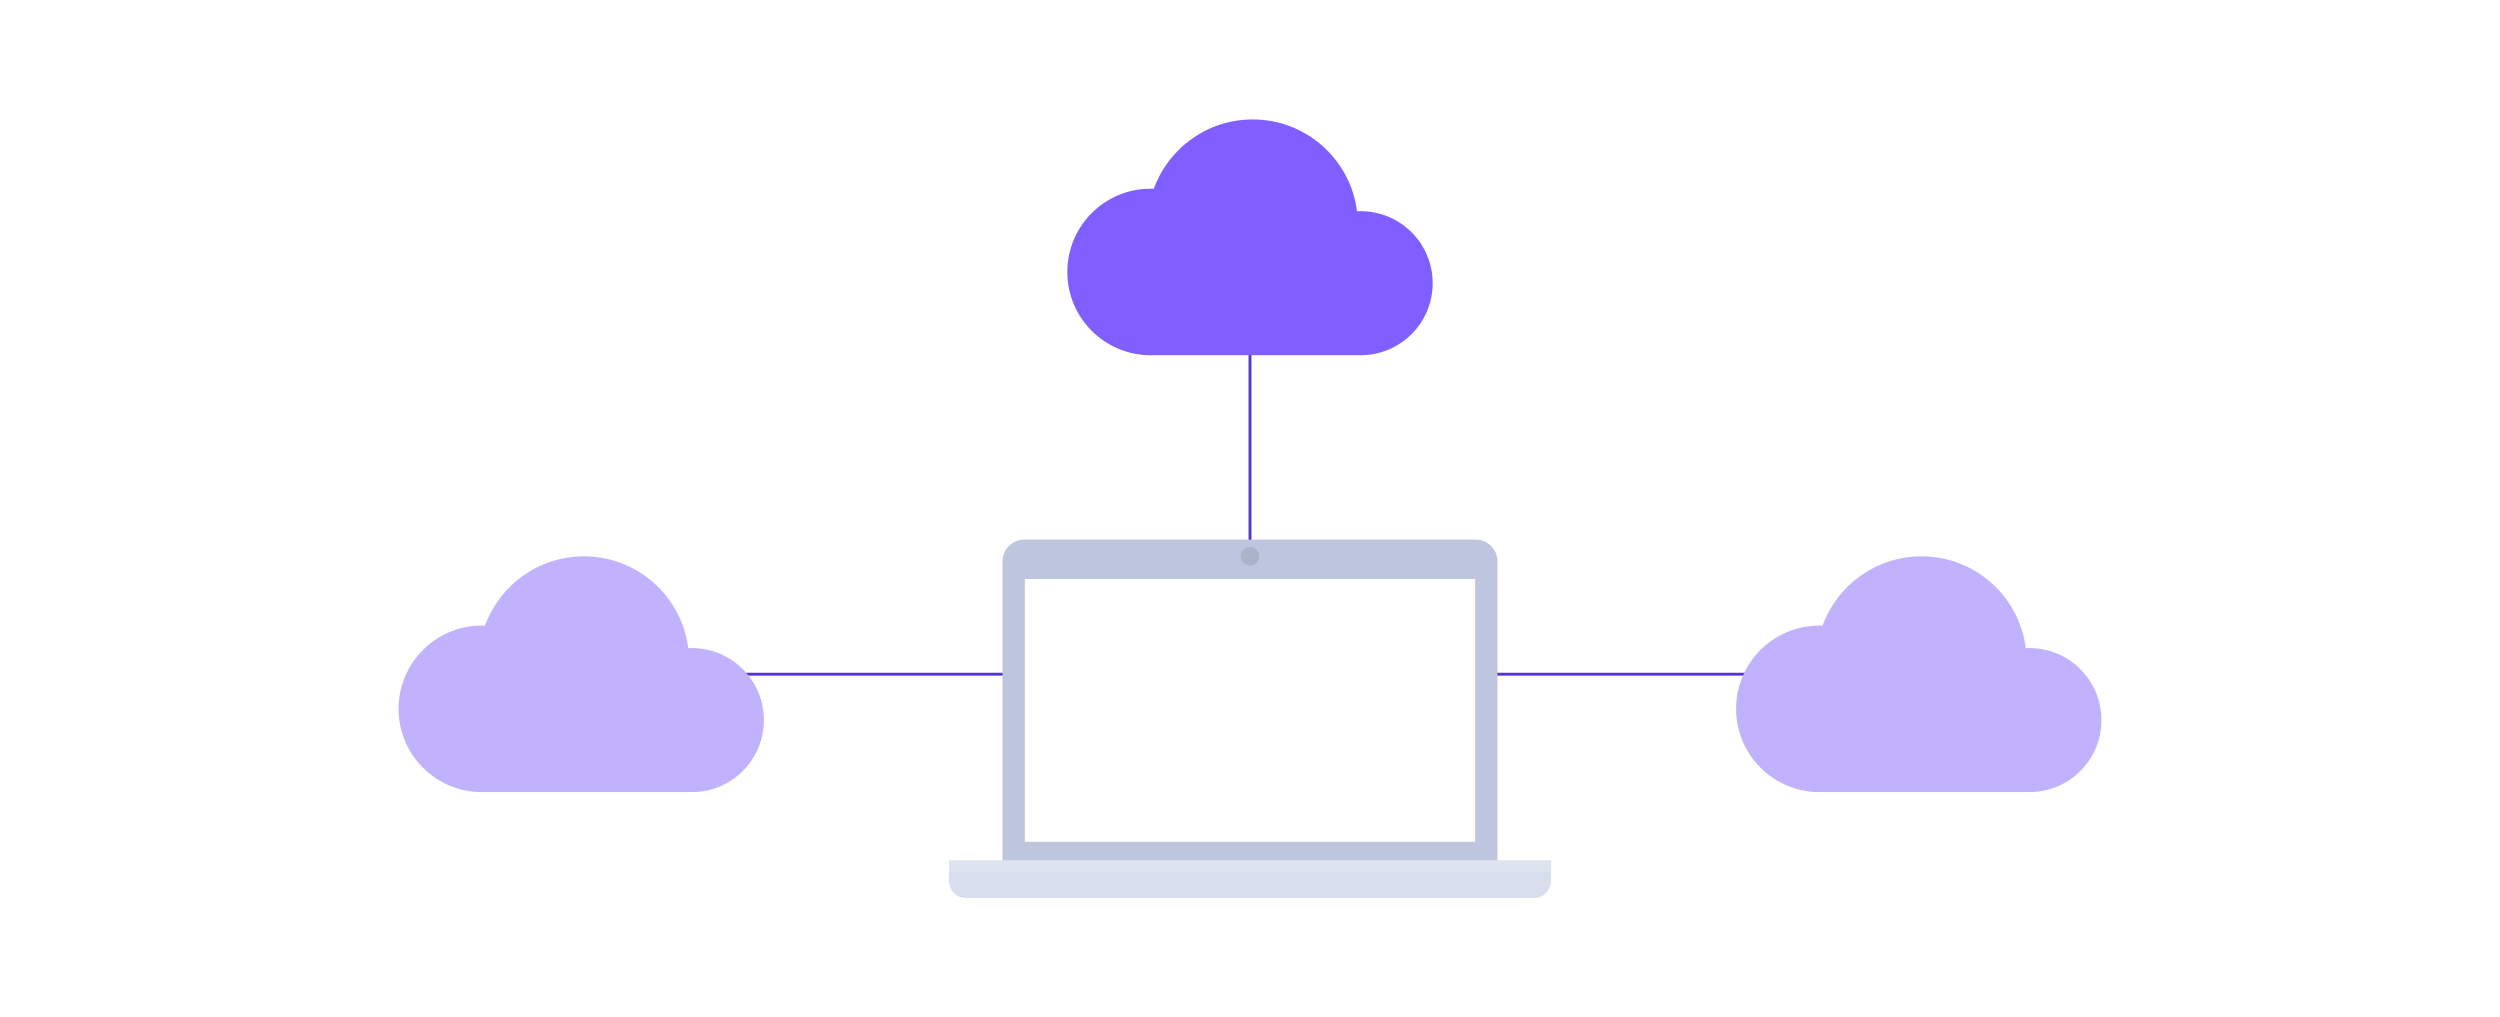 <?xml version="1.0" encoding="UTF-8"?><svg id="Layer_1" xmlns="http://www.w3.org/2000/svg" viewBox="0 0 860 350"><rect width="860" height="350" fill="#fff"/><g><line x1="430" y1="81.64" x2="430" y2="244.367" fill="none" stroke="#5538cb" stroke-miterlimit="10"/><line x1="199.945" y1="231.925" x2="660.055" y2="231.925" fill="none" stroke="#5538cb" stroke-miterlimit="10"/><g><path d="m515.135,296.749h-170.269v-103.618c0-4.145,3.36-7.506,7.505-7.506h155.258c4.145,0,7.505,3.36,7.505,7.506v103.618Z" fill="#bdc6de"/><rect x="352.545" y="199.162" width="154.91" height="90.411" fill="#fff"/><path d="m433.183,191.375c0,1.758-1.425,3.183-3.183,3.183s-3.183-1.425-3.183-3.183,1.425-3.183,3.183-3.183,3.183,1.425,3.183,3.183Z" opacity=".1"/><path d="m326.464,295.953h207.072v7.129c0,3.217-2.612,5.829-5.829,5.829h-195.415c-3.217,0-5.829-2.612-5.829-5.829v-7.129h0Z" fill="#d8deed"/><rect x="326.464" y="295.953" width="207.072" height="3.865" fill="#fff" opacity=".16"/></g><g><path d="m238.013,272.475c13.679,0,24.768-11.089,24.768-24.768s-11.089-24.768-24.768-24.768c-.42,0-.837.011-1.252.032-2.256-17.816-17.455-31.595-35.883-31.595-15.654,0-28.984,9.942-34.026,23.856-.368-.014-.737-.028-1.109-.028-15.815,0-28.636,12.821-28.636,28.636s12.821,28.636,28.636,28.636h72.269Z" fill="#c1b2fd"/><path d="m698.124,272.475c13.679,0,24.768-11.089,24.768-24.768s-11.089-24.768-24.768-24.768c-.42,0-.837.011-1.252.032-2.256-17.816-17.455-31.595-35.883-31.595-15.654,0-28.984,9.942-34.026,23.856-.368-.014-.737-.028-1.109-.028-15.815,0-28.636,12.821-28.636,28.636s12.821,28.636,28.636,28.636h72.269Z" fill="#c1b2fd"/></g><path d="m468.068,122.19c13.679,0,24.768-11.089,24.768-24.768s-11.089-24.768-24.768-24.768c-.42,0-.837.011-1.252.032-2.256-17.816-17.455-31.595-35.883-31.595-15.654,0-28.984,9.942-34.026,23.856-.368-.014-.737-.028-1.109-.028-15.815,0-28.636,12.821-28.636,28.636s12.821,28.636,28.636,28.636h72.269Z" fill="#805eff"/></g></svg>